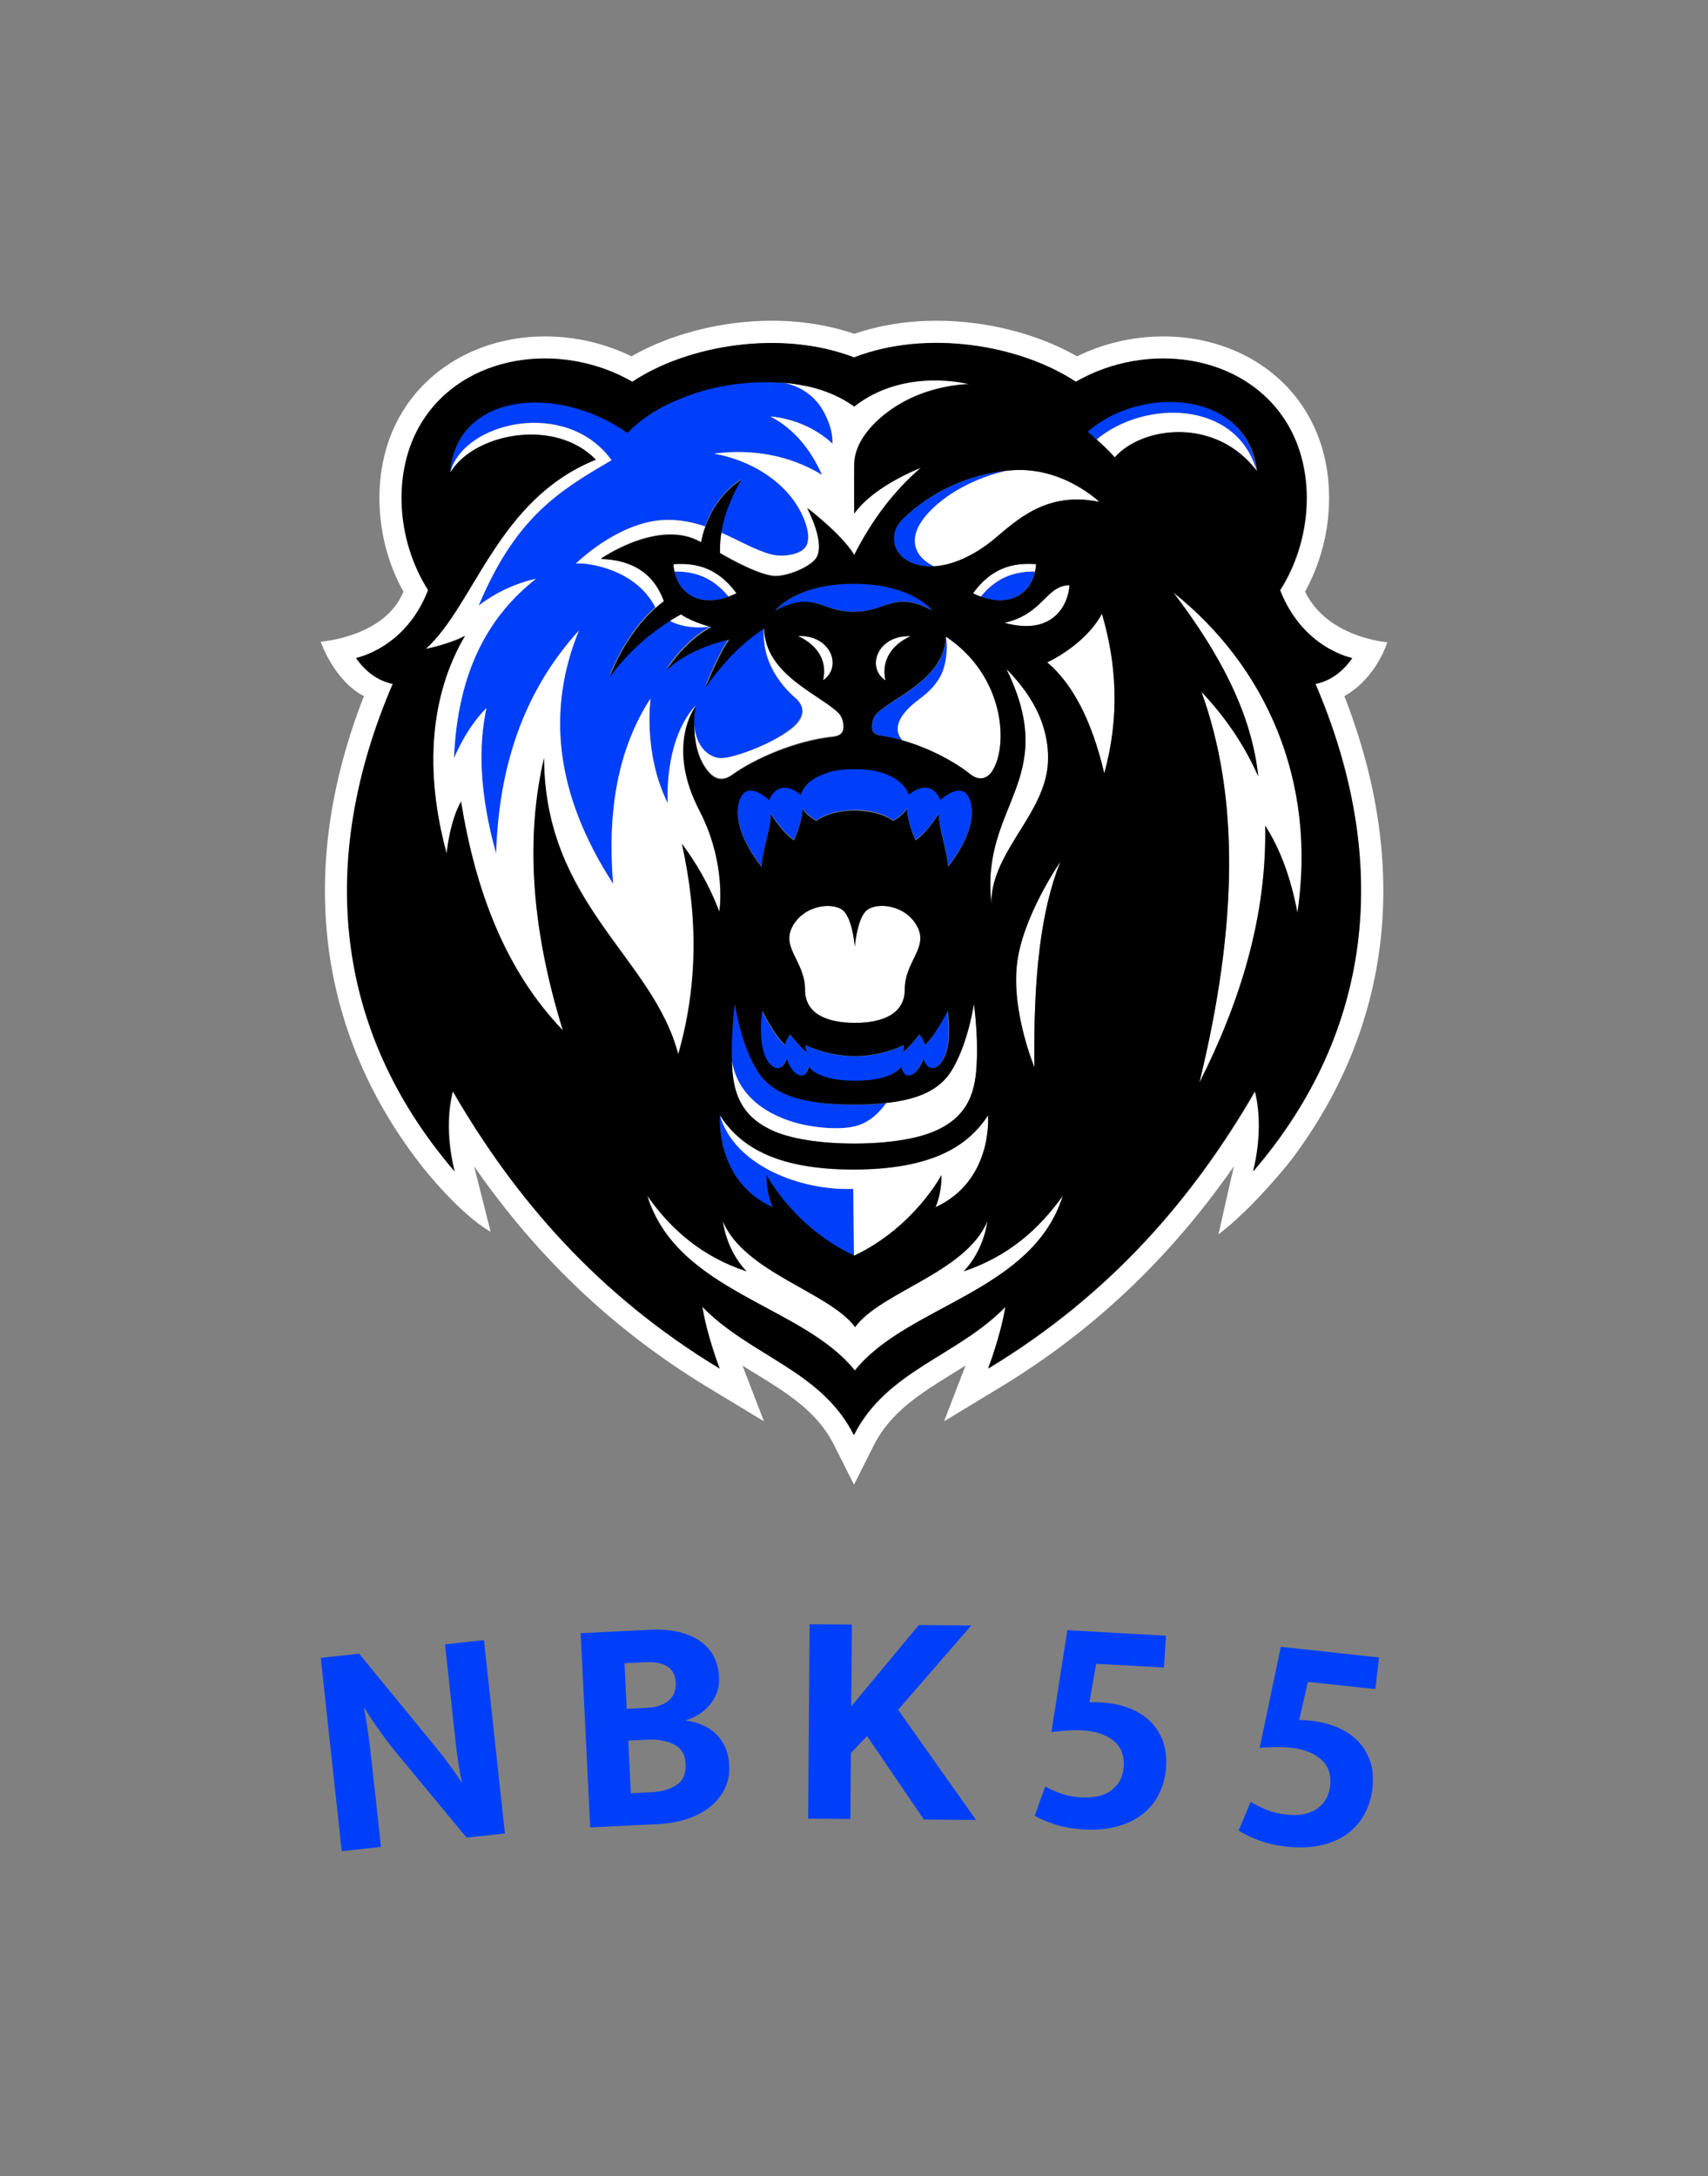 <svg viewBox="101.103 50 372.794 474.996" xmlns="http://www.w3.org/2000/svg"><rect x="101.103" y="50" width="372.794" height="474.996" fill="#808080" stroke="none"/><rect fill="rgba(255, 255, 255, 0)" y="50" x="101.103" width="100%" height="100%"></rect> <g transform="rotate(0 287.5 247.025)"><svg style="overflow: visible;" preserveAspectRatio="xMinYMin" width="232.794" height="254.05" xml:space="preserve" viewBox="479.1 162.2 407.4 444.6" y="120" x="171.103" id="Layer_1" version="1.1" xmlns:xlink="http://www.w3.org/1999/xlink" xmlns="http://www.w3.org/2000/svg"><path style="fill: #003ffa;" d="M631.9,329.3c-4.3-0.1-9.7-4.1-10.2-13.2c-0.1-2,0-4.2,0.5-6.6c0-0.1,0-0.2,0-0.3c0,0,0,0,0,0c0,0,0,0,0,0  c-12.3,13.8-10.5,37.3-10.5,37.3c-9.5-19.1-6.6-40.1-6.6-40.1c-12.5,19.1-16.6,43.1-14.3,70.8c-22.7-35-25.2-67-13.1-96.7  c-21.8,24-30.6,53.1-31.6,85.2c-6.3-22.6-6.9-40.7-3.7-55.6c-7.9,7.8-12.4,19.2-12.4,19.2c1.4-34.1,13.6-54.8,31.3-68.6  c-13.2,3-21.9,10.3-21.9,10.3c14-33.3,29.9-43.5,50.8-55.6c-17.3-23.8-56.5-14.7-61.6,4.6c1.8-29.5,39.7-34.7,67.7-15.1  c4.3-4.6,10-8.5,16.5-11.5c0.5-0.3,1.1-0.5,1.6-0.7c1.1-0.5,2.2-0.9,3.4-1.4c0.5-0.2,1-0.4,1.5-0.6c0.8-0.3,1.5-0.5,2.3-0.8  c0.4-0.1,0.8-0.3,1.2-0.4c0.8-0.2,1.6-0.5,2.3-0.7c0.4-0.1,0.9-0.2,1.3-0.4c0.2,0,0.3-0.1,0.5-0.1c0.8-0.2,1.7-0.4,2.5-0.6  c0,0,0,0,0,0c2.7-0.6,5.5-1.1,8.3-1.5c0.1,0,0.2,0,0.3,0c4.1-0.5,8.2-0.8,12.2-0.7c1,0,1.9,0,2.9,0.1c7.5,0.3,14.3,4.4,17.9,11  c2.2,3.9,3.7,8.4,3.5,12.5c-6.1-5.7-14.8-9.6-23.7-10.4c9,4.6,15.4,12.7,19.7,22.3c-12.4-7.6-26.7-9.9-41.2-8.1  c13.8,2.4,27.6,10.6,33.6,23.3c1.5,3.2,3,7.7,2,11c-1.3,4.2-8.7,5.2-12.9,4.4c-4.3-0.8-11.1-4.3-15-6.2c-1.7-0.8-3.3-1.6-5-2.3  c1.1-7.3,4-14,7.6-20.4c-6.6,4.5-11.1,10.6-13.7,18c-6.2-2.1-12.6-3.1-19.3-2.1c-10.8,1.6-22.2,8.9-30.1,16.3  c2.4-0.5,22.5,1.2,30.3,16.7c-11.8,10.4-17.4,26.1-17.4,26.1c6.1-8,13.4-15.2,22.7-21.1c7.2,4,16.1,2.2,16.1,2.2  c-10,5-17.2,16.4-17.2,16.4c9.4-8.9,24-11.7,24-11.7c-4,5.5-8.9,17.9-9.1,18.3c7.3-10.3,14.7-17.6,22.4-22.5  c-1.6,16.2,11.2,26.2,12.4,27.3c3.3,3.2,3.3,7.3-2.4,11.6C650.8,324.2,636.3,329.3,631.9,329.3z M614.2,258  c2,8.9,10.1,13.5,20.7,9.6C628.7,260,621.7,257.9,614.2,258z M731.2,267.6c10.6,3.9,18.7-0.7,20.7-9.6  C744.5,257.9,737.4,260,731.2,267.6z M652.8,272.9c8.9-4.7,13.2-3.5,18.5-1.9c1.3,0.4,5.5,2.3,11.5,2.3s10.5-2,11.9-2.5  c5.1-1.6,9.4-2.6,18.1,2c0,0-7.6-10.2-30-10.2C660.3,262.7,652.8,272.9,652.8,272.9z M706.1,255.1c2.3,0.8,4.7,1,7.2,0.9  c-8.1-4-9.7-11.1-3.4-18.9c7.6-9.3,20.4-15.2,31.2-17.6c-18.3,1.8-32.5,11.2-40.2,19C696.5,243,696.6,252,706.1,255.1z M707.8,306.8  c3.8-2.8,7.3-6.3,9-10.8c2.4-6.4,1.3-13.1,1.2-13.1c-0.7,16.4-20,23.1-26.4,29.3c-1.4,1.4-2,3.8-1.8,5.7c0.2,1.8,1.6,2.5,3.3,2.8  c2.7,0.4,5.5,1,8.3,1.8C697.6,318.3,699.8,312.7,707.8,306.8z M771.9,204.4C771.9,204.4,771.9,204.4,771.9,204.4  C771.9,204.4,771.9,204.4,771.9,204.4C771.9,204.5,772,204.5,771.9,204.4c0.2,0.1,0.3,0.3,0.6,0.5c0,0,0,0,0,0  c0.1,0.1,0.3,0.2,0.4,0.4c0,0,0,0,0,0c0.6,0.6,1.5,1.3,2.5,2.2c0,0,0,0,0,0c18.6-15.4,53.5-14.9,61.1,12  C832.8,188.3,792,186.6,771.9,204.4z M715.8,345.1c-1.5-3.8-5.5-7.4-12.1-2c0,0-1-4.8-8.2-7.7c-2.6-1-6.4-2.1-12.4-2.1  c-6.1,0-9.1,0.9-11.6,1.7c-8,2.8-9,8-9,8c-6.6-5.4-10.6-1.9-12.1,2c0,0-9.4-9-11.7,1.4c-2.5,10.8,8.8,24.1,8.8,24.1  c0.4-6.5,3.2-13,3.6-20.2c0,0,4,6.9,8.8,10.1c0,0,3-6.5,3.3-12c1.3,2.5,5.2,4.6,5.2,4.6c4.8-3.5,11.7-3.9,14.7-4c3,0,9.9,0.5,14.7,4  c0,0,3.9-2.1,5.2-4.6c0.3,5.5,3.3,12,3.3,12c4.9-3.2,8.8-10.1,8.8-10.1c0.4,7.2,3.3,13.7,3.6,20.2c0,0,11.3-13.3,8.8-24.1  C725.2,336.2,715.8,345.1,715.8,345.1z M709.9,438.9c0,0-0.6-2.3-2.2-4c-1.8,2.6-3.9,4.7-6.1,6.8c0,0,0.4-1.7,0.3-2.7  c0,0-8.5,4.2-18.8,4.2s-18.8-4.2-18.8-4.2c-0.1,0.9,0.3,2.7,0.3,2.7c-2.2-2.1-4.3-4.2-6.1-6.8c-1.6,1.7-2.2,4-2.2,4  c-4.3-3.9-8.7-13-8.7-13s-1.6,9.1,0.6,16.1c1.7,5.4,6.3,8.6,8.7,2.4c2.5,6.6,7.1,8.6,8.5,2.9c0,0,2.9,5.3,17.6,5.3  c14.7,0,17.6-5.3,17.6-5.3c1.4,5.7,6,3.7,8.5-2.9c2.4,6.2,7,3,8.7-2.4c2.2-7,0.6-16.1,0.6-16.1S714.2,434.9,709.9,438.9z   M645.8,448.6c-6.3-10.3-8.5-25.4-8.5-25.4s-1.6,11-1.1,21.9c2.9,17,19.9,23,29.4,24.6c5.6,1,13.7,1.6,19-0.2  c4.5-1.5,7.8-4.6,10.5-8.4c-3.7,0.4-7.8,0.6-12.2,0.6C664.1,461.5,651.8,458.4,645.8,448.6z M631.6,465.8c0,0-2.1,25,20.1,35.1  c0,0-2.4-4.8-2.3-12.3c0,0,10.4,19.9,33.4,30.8c0,0-0.3-25.6-0.3-25.6C662.6,494.6,637.2,485,631.6,465.8z" class="st0"></path><path style="fill: #FFFFFF;" d="M886.5,285c0,0-22.8-1.6-31.4-19.3c5.4-9.9,8.6-21,9.1-32.5c0.6-13.4-2.4-25.9-8.7-36.2  c-10.9-18-31.3-28.8-54.5-28.8c-11.5,0-22.8,2.6-33,7.6c-15-8.6-34.6-13.6-53.6-13.6c-11.2,0-21.8,1.7-31.5,5  c-9.7-3.3-20.3-5-31.5-5c-19,0-38.6,5-53.6,13.6c-10.2-5-21.6-7.6-33-7.6c-23.2,0-43.5,10.8-54.5,28.8c-6.3,10.3-9.3,22.9-8.7,36.2  c0.5,11.5,3.6,22.6,9.1,32.5c-7.1,17.4-31.6,19.1-31.6,19.1s4.9,14.7,16.5,20.8c-12.7,32.5-17.3,64.2-13.7,94.5  c3.6,30.1,15.3,58.3,34.8,83.7c2.3,3,15.5,19.6,27.3,26.4l-6.3-25c24.5,35.3,53.9,63,89.4,84.5l21.3,12.9l-8.2-21.3  c1.7,1.1,3.3,2.1,5,3.1c12.2,7.5,23.7,14.6,30,27.3l7.6,15.1l7.6-15.1c6.4-12.7,17.9-19.8,30-27.3c1.7-1,3.3-2.1,5-3.1l-8.2,21.3  l21.3-12.9c35.5-21.5,64.9-49.3,89.4-84.5l-5.9,26c12.4-9.4,25.4-25.3,28-28.7c18.9-25.1,30.2-52.8,33.8-82.4  c3.6-30.3-1-62-13.7-94.5C882.5,298.6,886.5,285,886.5,285z M835.4,487.2c0,0,4.6-15.7,0.7-30.6c-23.8,41.1-55.5,77.8-101.9,105.9  c0,0,4.8-12.4,6.6-23.6c-18.4,18.9-45.5,24.3-57.9,49c-12.4-24.7-39.6-30.1-57.9-49c1.8,11.2,6.6,23.6,6.6,23.6  c-46.5-28.1-78.1-64.7-101.9-105.9c-3.8,14.9,0.7,30.6,0.7,30.6c-46.2-53.8-52.5-119-23.6-186.2c-9.1-1.7-14-9.9-14-9.9  s18.8-3.6,27.5-25.9c-12.4-19.4-13.7-45.6-2.6-63.8c16.1-26.5,53.3-31.5,80.6-15.8c21.4-14.1,56.8-20.1,84.7-9.3  c27.9-10.7,63.4-4.8,84.7,9.3c27.3-15.7,64.5-10.7,80.6,15.8c11.1,18.2,9.7,44.4-2.6,63.8c8.6,22.3,27.5,25.9,27.5,25.9  s-4.8,8.1-14,9.9C887.9,368.1,881.6,433.3,835.4,487.2z M621.8,316.1c0.4,9.1,5.9,13.1,10.2,13.2c4.4,0.1,18.8-5,26.6-10.9  c5.7-4.3,5.6-8.4,2.4-11.6c-1.2-1.2-14-11.2-12.4-27.3c0.2,17.6,21.5,25.3,28.4,32.3c1.5,1.5,2.1,4.2,1.8,6.2  c-0.3,1.9-1.9,2.7-3.8,2.9c-14.6,1.5-30.4,8.6-38.7,14.6c-4.3,3.1-7.4,1-9.6-1.9C622.6,328.3,621.8,321.2,621.8,316.1z M637.7,186.3  c-2.8,0.4-5.6,0.9-8.3,1.5C632.1,187.2,634.9,186.7,637.7,186.3z M564.4,329c-6.9,29.4-5.4,63.6,7.2,104.2  c-21.9-22.8-33.3-53-38.9-87.4c-4.4,7.7-5.5,19.8-5.5,19.8c-8.7-31.8-6.2-60.7,7-83.1c-5.9,3.2-15,5-15,5c18.8-17,27.4-57.2,65-72.3  c-15.8-16.2-46.6-10-55.6,4.9c5.1-19.3,44.4-28.4,61.6-4.6c-20.9,12.1-36.8,22.3-50.8,55.6c0,0,8.7-7.4,21.9-10.3  c-17.6,13.9-29.9,34.6-31.3,68.6c0,0,4.5-11.4,12.4-19.2c-3.2,14.9-2.6,33,3.7,55.6c1-32.1,9.8-61.2,31.6-85.2  c-12.1,29.7-9.6,61.7,13.1,96.7c-2.3-27.6,1.8-51.6,14.3-70.8c0,0-3,21,6.6,40.1c0,0-1.8-23.6,10.5-37.3  c-0.6,0.9-11.1,15.5,1.4,39.6c10.7,20.6,7.7,38.8,7.7,38.8c-4-10.4-8.9-18.7-14.3-25.9c6.4,28.8,5.9,54.9-1.4,80.4  C606.1,405.2,564.6,384.9,564.4,329z M653.1,185.6c3,0.1,6,0.4,8.9,0.9c8,1.3,15,4.1,20.9,8.3c19.4-15.2,43.9-8.5,43.9-8.5  s-11,0-22.4,5.4c-10.4,4.9-21.2,14.5-21.5,24.9c-0.1,5.9,0,19.1,0,19.1c7.7-10.8,25.5-17.5,25.5-17.5c-10.4,8.9-18.8,20.1-25.5,33.3  c-4.9-8-17.8-17.8-18-17.9c0.2,0.3,7.2,13.6,3.4,19.2c-2.3,3.4-11.7,7.4-16.7,6.7c-7.2-1-20-8.7-20-8.7c0-2.6,0.1-5.2,0.5-7.6  c1.7,0.7,3.3,1.5,5,2.3c3.9,1.9,10.7,5.4,15,6.2c4.3,0.8,11.7-0.1,12.9-4.4c1-3.4-0.5-7.9-2-11c-6-12.7-19.8-20.9-33.6-23.3  c14.4-1.9,28.7,0.5,41.2,8.1c-4.2-9.5-10.6-17.6-19.7-22.3c8.9,0.8,17.6,4.6,23.7,10.4c0.2-4.1-1.3-8.6-3.5-12.5  C667.4,190.1,660.6,186,653.1,185.6z M576.6,255c7.9-7.5,19.4-14.7,30.1-16.3c6.7-1,13.1,0,19.3,2.1c-0.7,1.9-1.2,3.8-1.6,5.9  c-16-9.3-38.3,6.3-38.3,6.3c11.1,0.4,19.9,4.7,24.1,16.2c-1.1,0.8-2.2,1.7-3.2,2.6C599.1,256.2,579,254.4,576.6,255z M612.2,276.7  c1.4-0.9,2.9-1.8,4.4-2.6c4.4,3,11.7,4.9,11.7,4.9S619.4,280.7,612.2,276.7z M727.2,335.4c-5.7-4.6-15.6-10-25.9-12.9  c-3.8-4.2-1.6-9.8,6.4-15.7c3.8-2.8,7.3-6.3,9-10.8c2.4-6.4,1.3-13.1,1.2-13.1c0.1,0,0.1,0.1,0.2,0.1c22.3,15,23.6,41.2,17.7,50.9  C734.1,336.8,731,338.4,727.2,335.4z M614.2,258c-0.2-0.9-0.3-1.8-0.4-2.8c8.8-0.7,17,1.4,24.1,11.1c-1,0.5-2,0.9-3,1.3  C628.7,260,621.7,257.9,614.2,258z M731.2,267.6c-1-0.4-2-0.8-3-1.3c7-9.7,15.3-11.8,24.1-11.1c-0.1,1-0.2,1.9-0.4,2.8  C744.5,257.9,737.4,260,731.2,267.6z M694.8,299.6c-7.5-5-3-17.4,9.6-16.9C697,286.1,693.2,292.1,694.8,299.6z M671,299.6  c1.7-7.4-2.1-13.4-9.6-16.9C674,282.2,678.5,294.5,671,299.6z M741.1,219.5c0.8-0.1,1.6-0.1,2.3-0.2c19.4-1.3,33.1,12.1,33.1,12.1  c-20.3-4.2-31.6,7.1-40.4,14.4c-6.7,5.5-15,9.8-22.8,10.2c-8.1-4-9.7-11.1-3.4-18.9C717.5,227.9,730.3,221.9,741.1,219.5z   M740.3,277.6c15-3.5,15.6-14.1,24.8-14.4C764.8,269.7,759.6,282.9,740.3,277.6z M777.5,274.2c5.7,19.3,6.8,39.4,0.9,60.9  c-4.8-20.4-12.2-34.3-21.8-42.4C756.7,292.7,771,286.2,777.5,274.2z M753.7,313.2c2.9,6.8,4.1,14.5,2.7,21.8  c-1.7,9-7,16.8-11.8,24.6c-4.8,7.8-9.5,16.1-9.3,25.3c-4.4-37.9,26.6-47,5.7-89.7C746.2,300.5,750.8,306.4,753.7,313.2z   M761.6,368.9c-7.5,18.8-10.3,43.9-9.9,78.4c0,0-8.6-20.5-6.7-38.9C746.9,390.1,761.6,368.9,761.6,368.9z M782.4,214.4  c-1.8-2.1-4.6-4.8-6.9-6.8c18.6-15.4,53.5-14.9,61.1,12C821,198.8,792.9,202.5,782.4,214.4z M687.8,387.3c3.9-3,14.6-2.1,19.1,6.2  c4.5,8.2-4.7,13.4-4.7,24.1c0,9.3-8.3,12.8-19,12.8c-10.8,0-19.2-3.5-19.1-12.8c0-10.7-9.2-15.9-4.7-24.1c4.5-8.2,15.2-9.2,19.1-6.2  c3.4,2.6,4.5,11.8,4.7,14C683.3,399.1,684.4,390,687.8,387.3z M695.1,461c12.1-1.3,20.4-4.9,25-12.4c6.3-10.3,8.5-25.4,8.5-25.4  s1.6,11,1.1,21.9c-0.4,10.3-2.3,21.1-16.9,27c-3.1,1.3-12.5,4.4-29.9,4.4c-17.4,0-26.8-3.1-29.9-4.4c-14.2-5.8-16.4-16.1-16.8-26.1  c0-0.3,0-0.6,0-0.9c2.9,17,19.9,23,29.4,24.6c5.6,1,13.7,1.6,19-0.2C689.1,467.9,692.4,464.8,695.1,461z M713.9,500.9  c0,0,2.4-4.8,2.3-12.3c0,0-10.4,19.9-33.3,30.8c0,0-0.1,0-0.1,0c0,0-0.3-25.6-0.3-25.6c-19.9,0.8-45.3-8.8-50.9-28  c0.3,0.5,0.7,1,1,1.5c7.8,11,21.5,19.2,50.2,19.2c29.9-0.1,43.6-9,51.2-20.7C734,465.8,736.1,490.7,713.9,500.9z M852.1,388.4  c-2.5-13.4-6.6-24.4-12.3-33.3c0.7,34.5-9.3,66.9-25.1,98.3c14.8-60.5,15.3-109.4,0.8-149.4c8.5,9,16,19.4,21.7,32.3  c-2.5-24.3-15.1-47.5-32.4-70.2C839.6,293.8,859.8,337.4,852.1,388.4z M762.5,496.4c-11.4,37-59.4,41.8-79.3,66.8  c-19.9-25-67.9-29.8-79.3-66.8c9.1,13,21.1,23.4,37.9,28.9c-8-8.4-9-19.1-9-19.1c8.2,19.6,40.7,27.1,50.5,40.4  c9.7-13.4,42.3-20.8,50.5-40.4c0,0-1,10.7-9,19.1C741.4,519.7,753.3,509.4,762.5,496.4z" class="st1"></path><path style="fill: #000000;" d="M859,300.9c9.1-1.7,14-9.9,14-9.9s-18.8-3.6-27.5-25.9c12.4-19.4,13.7-45.6,2.6-63.8  c-16.1-26.5-53.3-31.5-80.6-15.8c-21.4-14.1-56.8-20.1-84.7-9.3c-27.9-10.7-63.4-4.8-84.7,9.3c-27.3-15.7-64.5-10.7-80.6,15.8  c-11.1,18.2-9.7,44.4,2.6,63.8c-8.6,22.3-27.5,25.9-27.5,25.9s4.8,8.1,14,9.9c-28.9,67.2-22.6,132.4,23.6,186.2  c0,0-4.6-15.7-0.7-30.6c23.8,41.1,55.5,77.8,101.9,105.9c0,0-4.8-12.4-6.6-23.6c18.4,18.9,45.5,24.3,57.9,49  c12.4-24.7,39.6-30.1,57.9-49c-1.8,11.2-6.6,23.6-6.6,23.6c46.5-28.1,78.1-64.7,101.9-105.9c3.8,14.9-0.7,30.6-0.7,30.6  C881.6,433.3,887.9,368.1,859,300.9z M743.4,219.3c19.4-1.3,33.1,12.1,33.1,12.1c-20.3-4.2-31.6,7.1-40.4,14.4  c-6.7,5.5-15,9.8-22.8,10.2c-2.5,0.1-4.9-0.1-7.2-0.9c-9.5-3.1-9.6-12.1-5.2-16.6c7.7-7.9,21.9-17.2,40.2-19  C741.8,219.4,742.6,219.4,743.4,219.3z M751.7,447.3c0,0-8.6-20.5-6.7-38.9c1.9-18.3,16.6-39.5,16.6-39.5  C754.1,387.7,751.3,412.8,751.7,447.3z M756.4,335c-1.7,9-7,16.8-11.8,24.6c-4.8,7.8-9.5,16.1-9.3,25.3c-4.4-37.9,26.6-47,5.7-89.7  c5.2,5.3,9.7,11.2,12.6,18C756.5,320.1,757.7,327.7,756.4,335z M682.9,519.3C682.9,519.3,682.8,519.4,682.9,519.3  c-23.1-10.8-33.5-30.8-33.5-30.8c-0.1,7.5,2.3,12.3,2.3,12.3c-22.2-10.1-20.1-35.1-20.1-35.1c0.3,0.5,0.7,1,1,1.5  c7.8,11,21.5,19.2,50.2,19.2c29.9-0.1,43.6-9,51.2-20.7c0,0,2.1,25-20.1,35.1c0,0,2.4-4.8,2.3-12.3  C716.2,488.5,705.8,508.4,682.9,519.3z M661.4,282.6c12.6-0.5,17.1,11.9,9.6,16.9C672.7,292.1,668.9,286.1,661.4,282.6z M671.2,271  c-5.3-1.7-9.5-2.8-18.5,1.9c0,0,7.6-10.2,30-10.2c22.4,0,30,10.2,30,10.2c-8.7-4.6-13-3.6-18.1-2c-1.4,0.4-5.9,2.5-11.9,2.5  S672.5,271.4,671.2,271z M694.8,299.6c-7.5-5-3-17.4,9.6-16.9C697,286.1,693.2,292.1,694.8,299.6z M683.1,333.5  c6.1,0,9.8,1,12.4,2.1c7.2,2.9,8.2,7.7,8.2,7.7c6.6-5.4,10.6-1.9,12.1,2c0,0,9.4-9,11.7,1.4c2.5,10.8-8.8,24.1-8.8,24.1  c-0.4-6.5-3.2-13-3.6-20.2c0,0-4,6.9-8.8,10.1c0,0-3-6.5-3.3-12c-1.3,2.5-5.2,4.6-5.2,4.6c-4.8-3.5-11.7-3.9-14.7-4  c-3,0-9.9,0.5-14.7,4c0,0-3.9-2.1-5.2-4.6c-0.3,5.5-3.3,12-3.3,12c-4.9-3.2-8.8-10.1-8.8-10.1c-0.4,7.2-3.3,13.7-3.6,20.2  c0,0-11.3-13.3-8.8-24.1c2.4-10.4,11.7-1.4,11.7-1.4c1.5-3.8,5.5-7.4,12.1-2c0,0,1-5.2,9-8C674,334.3,677,333.5,683.1,333.5z   M658.5,434.8c1.8,2.6,3.9,4.7,6.1,6.8c0,0-0.4-1.7-0.3-2.7c0,0,8.5,4.2,18.8,4.2s18.8-4.2,18.8-4.2c0.1,0.9-0.3,2.7-0.3,2.7  c2.2-2.1,4.3-4.2,6.1-6.8c1.6,1.7,2.2,4,2.2,4c4.3-3.9,8.7-13,8.7-13s1.6,9.1-0.6,16.1c-1.7,5.4-6.3,8.6-8.7,2.4  c-2.5,6.6-7.1,8.6-8.5,2.9c0,0-2.9,5.3-17.6,5.3c-14.7,0-17.6-5.3-17.6-5.3c-1.4,5.7-6,3.7-8.5-2.9c-2.4,6.2-7,3-8.7-2.4  c-2.2-7-0.6-16.1-0.6-16.1s4.4,9,8.7,13C656.3,438.9,656.9,436.6,658.5,434.8z M659.3,393.5c4.5-8.2,15.2-9.2,19.1-6.2  c3.4,2.6,4.5,11.8,4.7,14c0.2-2.3,1.3-11.4,4.7-14c3.9-3,14.6-2.1,19.1,6.2c4.5,8.2-4.7,13.4-4.7,24.1c0,9.3-8.3,12.8-19,12.8  c-10.8,0-19.2-3.5-19.1-12.8C664,406.9,654.8,401.7,659.3,393.5z M645.8,448.6c6,9.8,18.3,13,37.1,13c4.4,0,8.5-0.2,12.2-0.6  c12.1-1.3,20.4-4.9,25-12.4c6.3-10.3,8.5-25.4,8.5-25.4s1.6,11,1.1,21.9c-0.4,10.3-2.3,21.1-16.9,27c-3.1,1.3-12.5,4.4-29.9,4.4  c-17.4,0-26.8-3.1-29.9-4.4c-14.2-5.8-16.4-16.1-16.8-26.1c0-0.3,0-0.6,0-0.9c-0.4-10.8,1.1-21.9,1.1-21.9S639.4,438.3,645.8,448.6z   M727.2,335.4c-5.7-4.6-15.6-10-25.9-12.9c-2.7-0.8-5.5-1.4-8.3-1.8c-1.7-0.2-3.2-1-3.3-2.8c-0.2-1.9,0.4-4.3,1.8-5.7  c6.3-6.3,25.6-12.9,26.4-29.3c0.1,0,0.1,0.1,0.2,0.1c22.3,15,23.6,41.2,17.7,50.9C734.1,336.8,731,338.4,727.2,335.4z M728.3,266.3  c7-9.7,15.3-11.8,24.1-11.1c-0.1,1-0.2,1.9-0.4,2.8c-2,8.9-10.1,13.5-20.7,9.6C730.2,267.3,729.3,266.8,728.3,266.3z M740.3,277.6  c15-3.5,15.6-14.1,24.8-14.4C764.8,269.7,759.6,282.9,740.3,277.6z M571.6,433.3c-21.9-22.8-33.3-53-38.9-87.4  c-4.4,7.7-5.5,19.8-5.5,19.8c-8.7-31.8-6.2-60.7,7-83.1c-5.9,3.2-15,5-15,5c18.8-17,27.4-57.2,65-72.3c-15.8-16.2-46.6-10-55.6,4.9  c1.8-29.5,39.7-34.7,67.7-15.1c4.3-4.6,10-8.5,16.5-11.5c0.5-0.3,1.1-0.5,1.6-0.7c1.1-0.5,2.2-0.9,3.4-1.4c0.5-0.2,1-0.4,1.5-0.6  c0.8-0.3,1.5-0.5,2.3-0.8c0.4-0.1,0.8-0.3,1.2-0.4c0.8-0.2,1.6-0.5,2.3-0.7c0.4-0.1,0.9-0.2,1.3-0.4c0.2,0,0.3-0.1,0.5-0.1  c0.8-0.2,1.7-0.4,2.5-0.6c0,0,0,0,0,0c2.7-0.6,5.5-1.1,8.3-1.5c0.1,0,0.2,0,0.3,0c4.1-0.5,8.2-0.8,12.2-0.7c1,0,1.9,0,2.9,0.1  c3,0.1,6,0.4,8.9,0.9c8,1.3,15,4.1,20.9,8.3c19.4-15.2,43.9-8.5,43.9-8.5s-11,0-22.4,5.4c-10.4,4.9-21.2,14.5-21.5,24.9  c-0.1,5.9,0,19.1,0,19.1c7.7-10.8,25.5-17.5,25.5-17.5c-10.4,8.9-18.8,20.1-25.5,33.3c-4.9-8-17.8-17.8-18-17.9  c0.2,0.3,7.2,13.6,3.4,19.2c-2.3,3.4-11.7,7.4-16.7,6.7c-7.2-1-20-8.7-20-8.7c0-2.6,0.1-5.2,0.5-7.6c1.1-7.3,4-14,7.6-20.4  c-6.6,4.5-11.1,10.6-13.7,18c-0.7,1.9-1.2,3.8-1.6,5.9c-16-9.3-38.3,6.3-38.3,6.3c11.1,0.4,19.9,4.7,24.1,16.2  c-1.1,0.8-2.2,1.7-3.2,2.6c-11.8,10.4-17.4,26.1-17.4,26.1c6.1-8,13.4-15.2,22.7-21.1c1.4-0.9,2.9-1.8,4.4-2.6  c4.4,3,11.7,4.9,11.7,4.9c-10,5-17.2,16.4-17.2,16.4c9.4-8.9,24-11.7,24-11.7c-4,5.5-8.9,17.9-9.1,18.3  c7.3-10.3,14.7-17.6,22.4-22.5c0.2,17.6,21.5,25.3,28.4,32.3c1.5,1.5,2.1,4.2,1.8,6.2c-0.3,1.9-1.9,2.7-3.8,2.9  c-14.6,1.5-30.4,8.6-38.7,14.6c-4.3,3.1-7.4,1-9.6-1.9c-4-5.2-4.8-12.2-4.8-17.4c-0.1-2,0-4.2,0.5-6.6c0-0.1,0-0.2,0-0.3  c0,0,0,0,0,0c0,0,0,0,0,0c-0.6,0.9-11.1,15.5,1.4,39.6c10.7,20.6,7.7,38.8,7.7,38.8c-4-10.4-8.9-18.7-14.3-25.9  c6.4,28.8,5.9,54.9-1.4,80.4c-9.6-36.9-51-57.2-51.3-113.1C557.6,358.4,559,392.6,571.6,433.3z M637.9,266.3c-1,0.5-2,0.9-3,1.3  c-10.6,3.9-18.7-0.7-20.7-9.6c-0.2-0.9-0.3-1.8-0.4-2.8C622.5,254.6,630.8,256.6,637.9,266.3z M683.1,563.2  c-19.9-25-67.9-29.8-79.3-66.8c9.1,13,21.1,23.4,37.9,28.9c-8-8.4-9-19.1-9-19.1c8.2,19.6,40.7,27.1,50.5,40.4  c9.7-13.4,42.3-20.8,50.5-40.4c0,0-1,10.7-9,19.1c16.8-5.6,28.7-15.9,37.9-28.9C751,533.3,703.1,538.2,683.1,563.2z M778.4,335.1  c-4.8-20.4-12.2-34.3-21.8-42.4c0,0,14.4-6.5,20.9-18.6C783.2,293.4,784.3,313.6,778.4,335.1z M782.4,214.4  c-1.8-2.1-4.6-4.8-6.9-6.8c0,0,0,0,0,0c-1-0.9-1.9-1.7-2.5-2.2c0,0,0,0,0,0c-0.2-0.1-0.3-0.3-0.4-0.4c0,0,0,0,0,0  c-0.3-0.2-0.4-0.4-0.5-0.4c0,0,0,0,0,0c0,0,0,0,0,0c0,0,0,0,0,0c20.1-17.8,60.9-16.1,64.7,15.1C821,198.8,792.9,202.5,782.4,214.4z   M814.7,453.3c14.8-60.5,15.3-109.4,0.8-149.4c8.5,9,16,19.4,21.7,32.3c-2.5-24.3-15.1-47.5-32.4-70.2c34.9,27.8,55,71.4,47.4,122.4  c-2.5-13.4-6.6-24.4-12.3-33.3C840.5,389.5,830.5,422,814.7,453.3z" class="st2"></path></svg></g> <g transform="rotate(0 287.5 429.75)"><svg style="overflow: visible;" width="232.786" height="50.491" x="171.107" viewBox="-118.461 -42.553 232.786 50.491" y="404.505" xmlns="http://www.w3.org/2000/svg"><g style="" fill-opacity="1" fill="#003ffa"><path transform="translate(-25.26 0), rotate(-6.188 22.565 866.255)" d="M4.65 0L4.65-42.44L13.07-42.44L27.68-20.07Q29.17-17.78 30.41-15.59Q31.66-13.40 32.20-12.19L32.20-12.19L32.33-12.19Q31.93-16.57 31.93-20.92Q31.93-25.26 31.93-29.71L31.93-29.71L31.93-42.44L40.48-42.44L40.48 0L32.06 0L18.46-20.61Q17.58-21.96 16.74-23.41Q15.90-24.86 15.16-26.20Q14.41-27.55 13.84-28.66Q13.27-29.77 13.00-30.51L13.00-30.51L12.87-30.51Q13.20-25.87 13.24-21.59Q13.27-17.31 13.27-12.87L13.27-12.87L13.27 0L4.65 0Z"></path><path transform="translate(-21.892 0), rotate(-2.807 20.14 866.255)" d="M4.65-42.44L19.80-42.44Q26.54-42.44 30.45-39.54Q34.35-36.64 34.35-31.39L34.35-31.39Q34.35-29.44 33.65-27.89Q32.94-26.34 31.83-25.23Q30.72-24.11 29.33-23.37Q27.95-22.63 26.54-22.30L26.54-22.30Q28.43-21.96 30.08-21.18Q31.73-20.41 32.97-19.13Q34.22-17.85 34.93-16.07Q35.63-14.28 35.63-11.99L35.63-11.99Q35.63-9.36 34.49-7.17Q33.34-4.98 31.22-3.37Q29.10-1.75 26.10-0.88Q23.10 0 19.47 0L19.47 0L4.65 0L4.65-42.44ZM13.88-35.43L13.88-25.46L18.25-25.46Q21.29-25.46 23.07-26.78Q24.86-28.09 24.86-30.72L24.86-30.72Q24.86-33.07 23.21-34.25Q21.55-35.43 18.46-35.43L18.46-35.43L13.88-35.43ZM13.88-18.52L13.88-7.01L18.25-7.01Q21.69-7.01 23.91-8.32Q26.14-9.63 26.14-12.87L26.14-12.87Q26.14-15.90 23.78-17.21Q21.42-18.52 17.98-18.52L17.98-18.52L13.88-18.52Z"></path><path transform="translate(-23.306 0), rotate(0.435 22.969 866.255)" d="M13.88 0L4.65 0L4.65-42.44L13.88-42.44L13.88-24.59L28.49-42.44L39.94-42.44L24.11-23.91L41.29 0L29.91 0L17.38-18.12L13.88-14.41L13.88 0Z"></path><path transform="translate(-20.545 0), rotate(3.58 17.682 866.255)" d="M8.29-42.44L29.84-42.57L29.84-35.63L15.02-35.50L14.08-27.01Q15.02-27.15 15.59-27.15Q16.17-27.15 17.11-27.15L17.11-27.15Q19.94-27.15 22.57-26.37Q25.19-25.60 27.21-24.01Q29.23-22.43 30.45-19.94Q31.66-17.45 31.66-14.01L31.66-14.01Q31.66-10.98 30.61-8.32Q29.57-5.66 27.45-3.64Q25.33-1.62 22.03-0.44Q18.73 0.74 14.28 0.74L14.28 0.74Q11.05 0.74 8.35 0.07Q5.66-0.61 3.70-1.55L3.70-1.55L5.59-8.08Q7.34-7.27 9.23-6.74Q11.11-6.20 13.47-6.20L13.47-6.20Q17.85-6.20 20.14-8.22Q22.43-10.24 22.43-13.47L22.43-13.47Q22.43-17.18 19.84-19.00Q17.24-20.81 13.20-20.81L13.20-20.81Q11.45-20.81 9.63-20.58Q7.81-20.34 6.20-20.01L6.20-20.01L8.29-42.44Z"></path><path transform="translate(-20.545 0), rotate(6.527 17.682 866.255)" d="M8.29-42.44L29.84-42.57L29.84-35.63L15.02-35.50L14.08-27.01Q15.02-27.15 15.59-27.15Q16.17-27.15 17.11-27.15L17.11-27.15Q19.94-27.15 22.57-26.37Q25.19-25.60 27.21-24.01Q29.23-22.43 30.45-19.94Q31.66-17.45 31.66-14.01L31.66-14.01Q31.66-10.98 30.61-8.32Q29.57-5.66 27.45-3.64Q25.33-1.62 22.03-0.44Q18.73 0.74 14.28 0.74L14.28 0.74Q11.05 0.74 8.35 0.07Q5.66-0.61 3.70-1.55L3.70-1.55L5.59-8.08Q7.34-7.27 9.23-6.74Q11.11-6.20 13.47-6.20L13.47-6.20Q17.85-6.20 20.14-8.22Q22.43-10.24 22.43-13.47L22.43-13.47Q22.43-17.18 19.84-19.00Q17.24-20.81 13.20-20.81L13.20-20.81Q11.45-20.81 9.63-20.58Q7.81-20.34 6.20-20.01L6.20-20.01L8.29-42.44Z"></path></g></svg></g></svg>